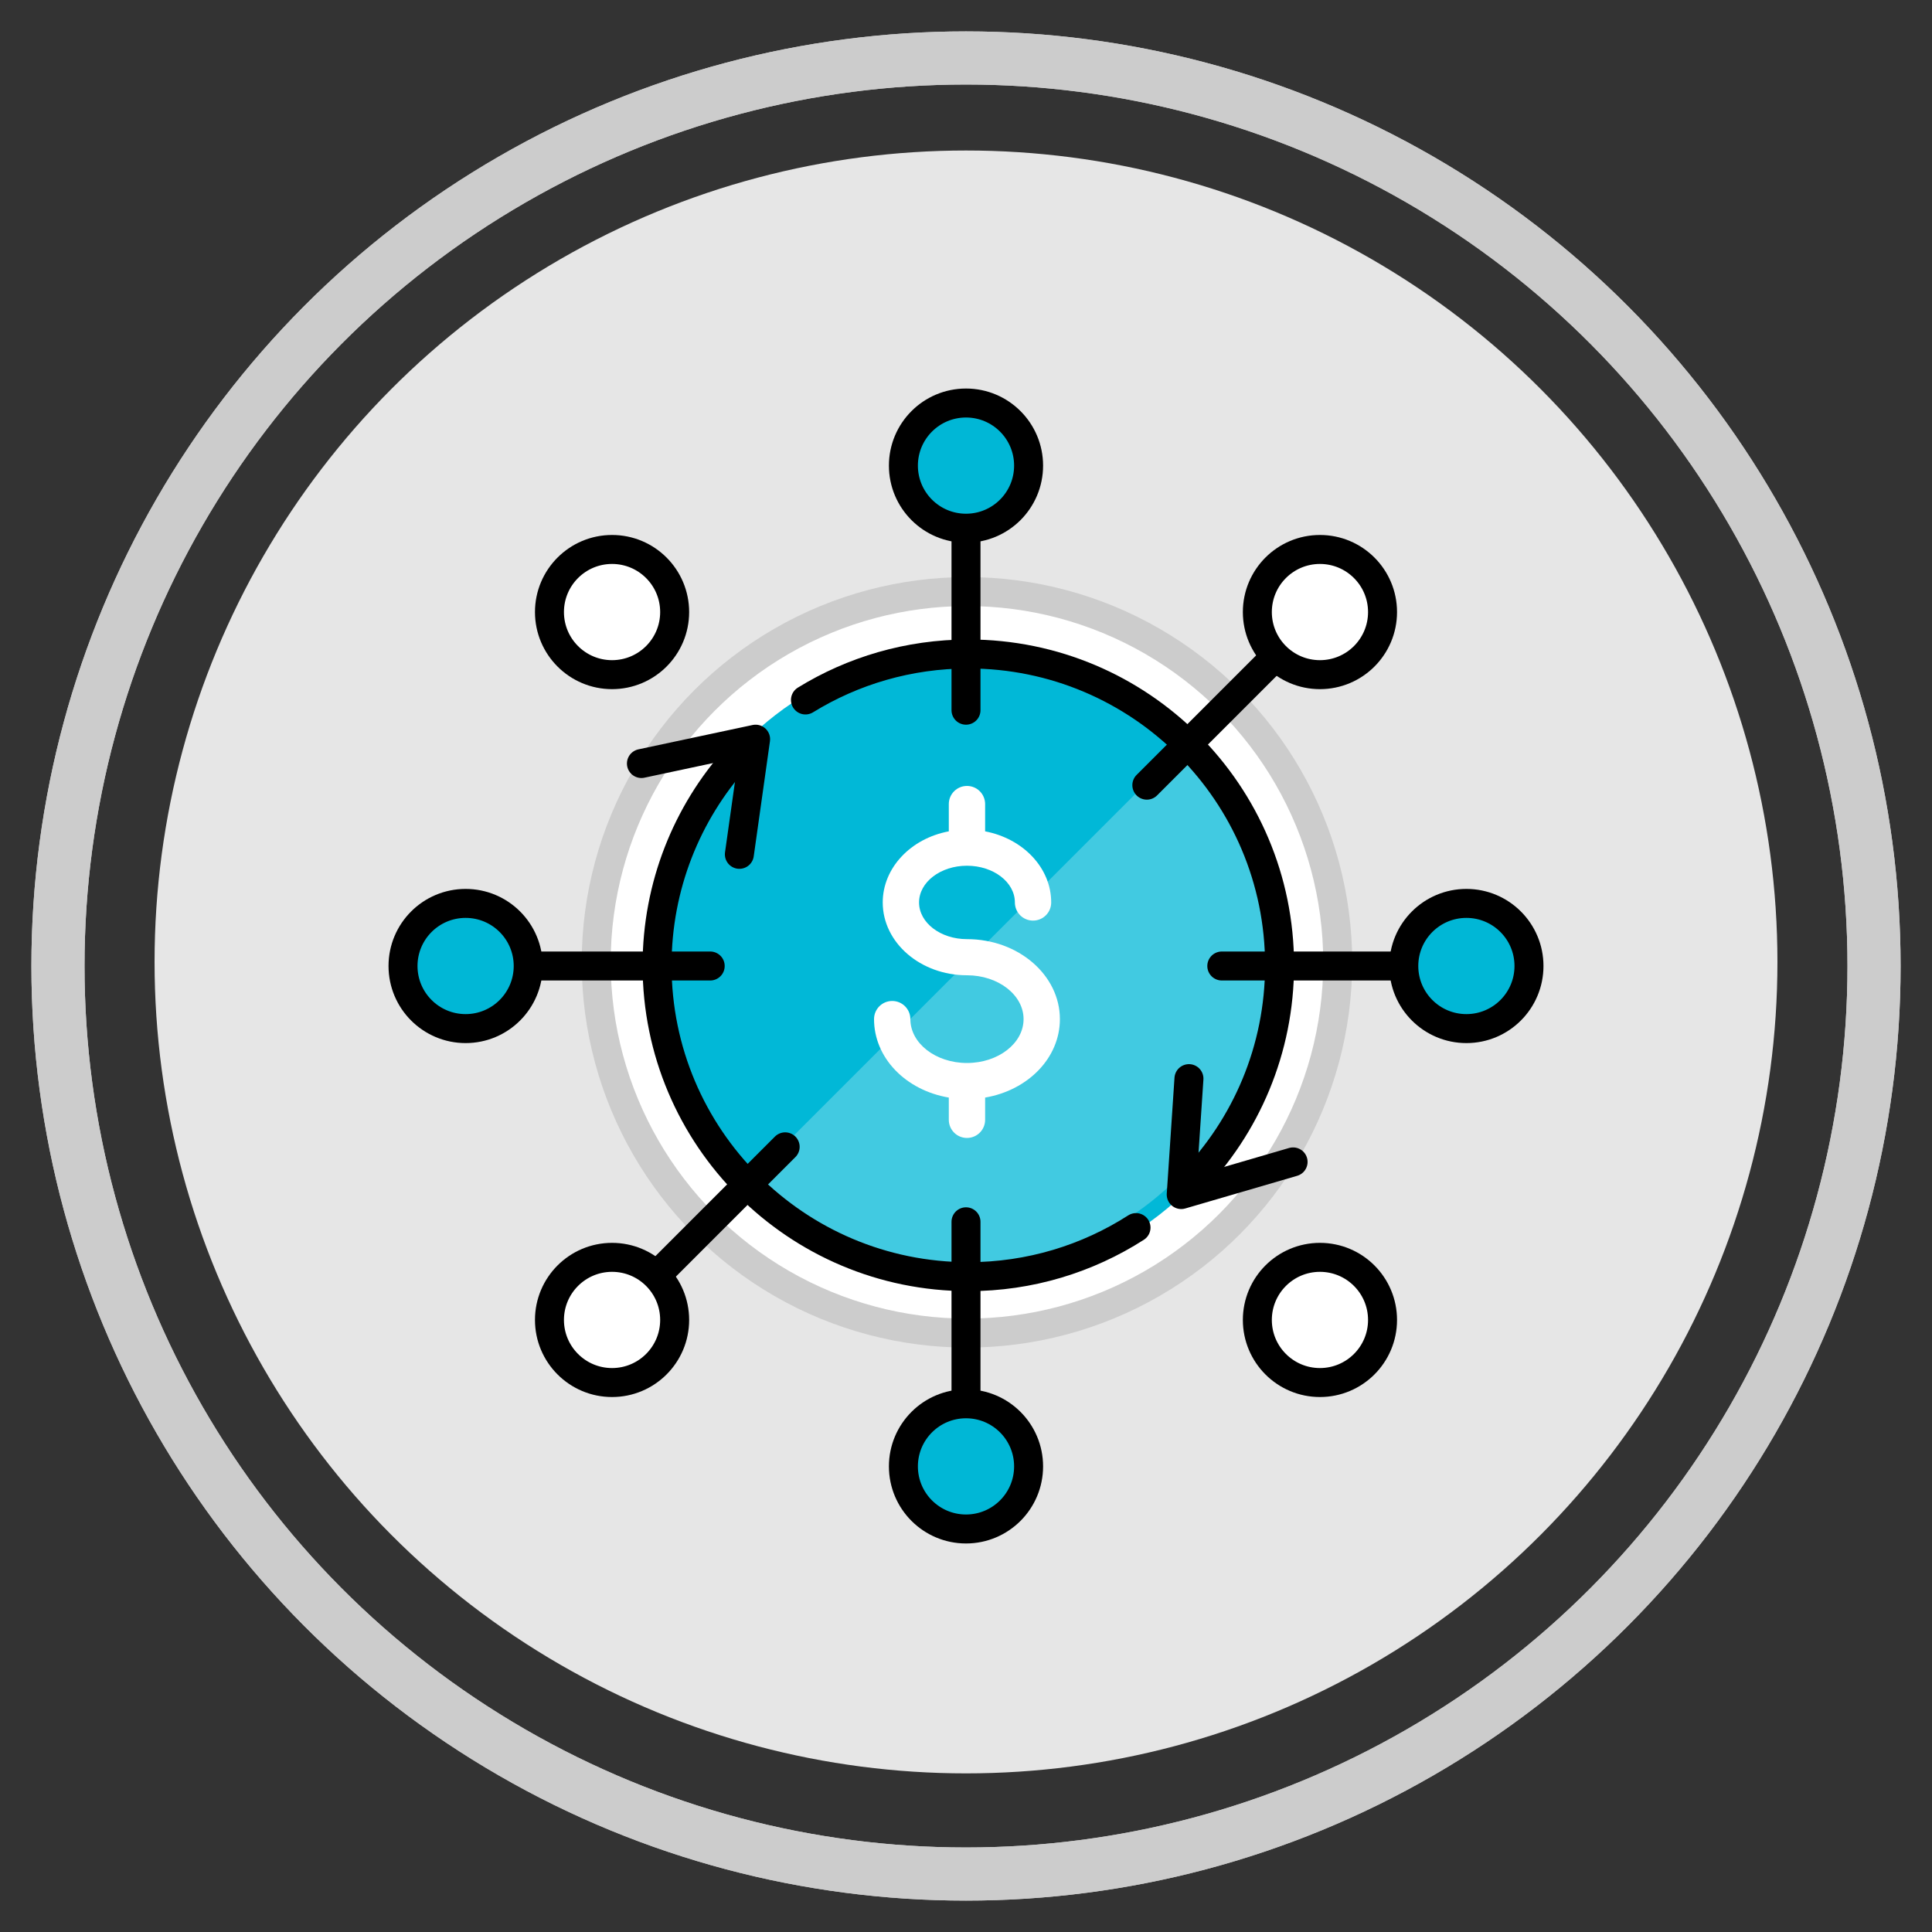 <?xml version="1.0" encoding="UTF-8"?><svg id="Artwork" xmlns="http://www.w3.org/2000/svg" viewBox="0 0 100 100"><rect x="0" y="0" width="100" height="100" fill="#333333" stroke="none"/><defs><style>.cls-1,.cls-2,.cls-3,.cls-4,.cls-5,.cls-6{stroke-width:1.5px;}.cls-1,.cls-2,.cls-7{stroke-miterlimit:10;}.cls-1,.cls-3,.cls-4,.cls-5,.cls-6{stroke:#000;stroke-linecap:round;}.cls-1,.cls-6,.cls-7{fill:none;}.cls-8{fill:#01b8d7;}.cls-9,.cls-4{fill:#e6e6e6;}.cls-10,.cls-2,.cls-3,.cls-11{fill:#fff;}.cls-2,.cls-7{stroke:#ccc;}.cls-3,.cls-4,.cls-5,.cls-6{stroke-linejoin:round;}.cls-5{fill:#00b7d6;}.cls-11{opacity:.25;}.cls-7{stroke-width:2.75px;}</style></defs><circle class="cls-7" cx="50" cy="50" r="47"/><circle class="cls-9" cx="50" cy="49.79" r="42"/><circle class="cls-7" cx="50" cy="50" r="47"/><circle class="cls-2" cx="50.05" cy="49.81" r="19.19"/><ellipse class="cls-8" cx="50.05" cy="49.96" rx="16.26" ry="16.34"/><path class="cls-11" d="M60.96,38.9c6.09,6.09,6.09,15.98,0,22.07-6.09,6.09-15.98,6.09-22.07,0l22.07-22.07Z"/><path class="cls-1" d="M41.69,36.23c2.45-1.51,5.34-2.38,8.43-2.38,8.9,0,16.11,7.21,16.11,16.11,0,4.37-1.74,8.34-4.57,11.25"/><path class="cls-1" d="M58.8,63.54c-2.51,1.61-5.49,2.54-8.68,2.54-8.9,0-16.11-7.21-16.11-16.11,0-4.12,1.55-7.89,4.1-10.74"/><line class="cls-6" x1="36.76" y1="50" x2="24.94" y2="50"/><circle class="cls-5" cx="24.1" cy="50" r="3.24"/><line class="cls-4" x1="63.24" y1="50" x2="75.06" y2="50"/><circle class="cls-5" cx="75.9" cy="50" r="3.24"/><line class="cls-6" x1="50" y1="36.76" x2="50" y2="24.94"/><circle class="cls-5" cx="50" cy="24.1" r="3.24"/><line class="cls-6" x1="50" y1="63.24" x2="50" y2="75.06"/><circle class="cls-5" cx="50" cy="75.9" r="3.24"/><circle class="cls-3" cx="31.68" cy="31.68" r="3.24"/><circle class="cls-3" cx="68.32" cy="68.32" r="3.24"/><line class="cls-6" x1="59.36" y1="40.64" x2="67.72" y2="32.28"/><circle class="cls-3" cx="68.32" cy="31.68" r="3.24"/><line class="cls-6" x1="40.64" y1="59.36" x2="32.28" y2="67.72"/><circle class="cls-3" cx="31.68" cy="68.32" r="3.24"/><polyline class="cls-6" points="33.2 39.52 39.11 38.26 38.27 44.22"/><polyline class="cls-6" points="66.93 60.14 61.14 61.83 61.54 55.83"/><path class="cls-10" d="M50.05,48.61c-1.37,0-2.48-.85-2.48-1.9s1.11-1.9,2.48-1.9,2.48,.85,2.48,1.9c0,.52,.42,.94,.94,.94s.94-.42,.94-.94c0-1.78-1.44-3.3-3.42-3.68v-1.41c0-.52-.42-.94-.94-.94s-.94,.42-.94,.94v1.41c-1.98,.37-3.42,1.9-3.42,3.68,0,2.08,1.95,3.77,4.36,3.77,1.62,0,2.93,1.02,2.93,2.27s-1.31,2.27-2.93,2.27-2.93-1.02-2.93-2.27c0-.52-.42-.94-.94-.94s-.94,.42-.94,.94c0,2,1.63,3.68,3.87,4.06v1.15c0,.52,.42,.94,.94,.94s.94-.42,.94-.94v-1.15c2.23-.38,3.87-2.06,3.87-4.06,0-2.28-2.15-4.14-4.8-4.14Z"/></svg>